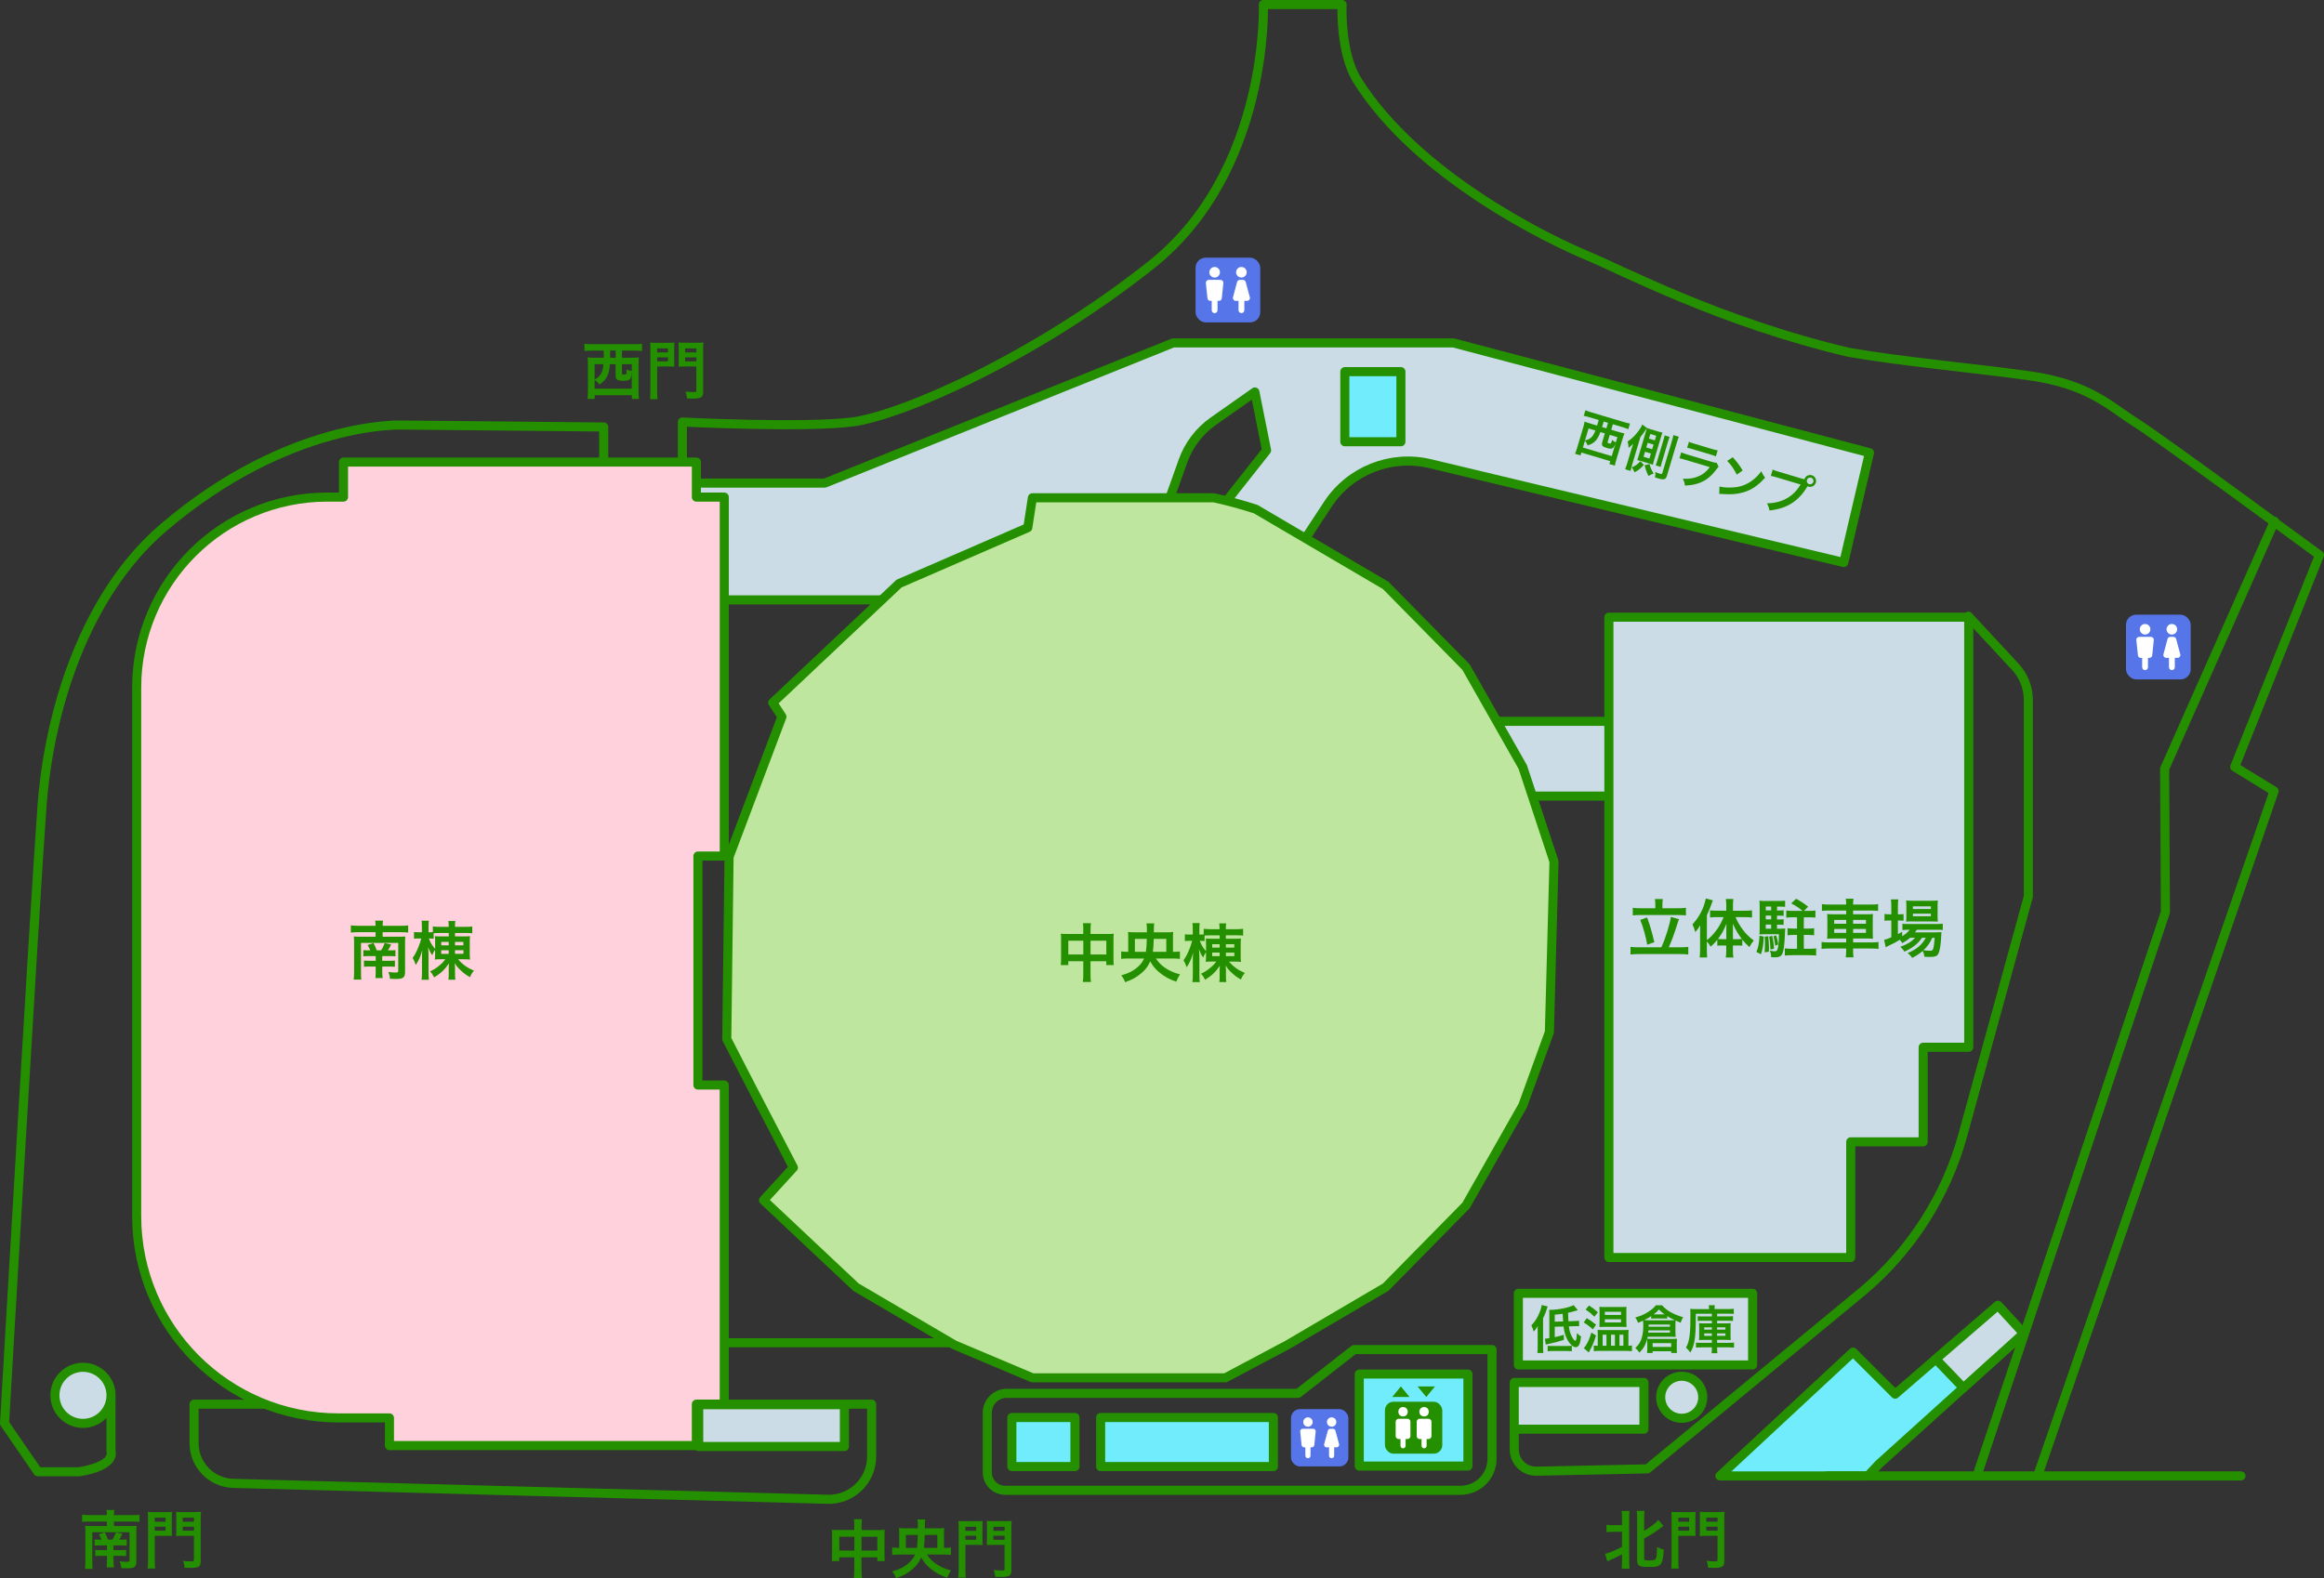 <?xml version="1.0" encoding="UTF-8"?>
<svg id="_テキスト" data-name="テキスト" xmlns="http://www.w3.org/2000/svg" viewBox="0 0 768 521.7">
  <rect x="0" y="0" width="768" height="521.7" fill="#333333" stroke="none"/>
  <defs>
    <style>
      .cls-1 {
        fill: #ffa8c9;
      }

      .cls-1, .cls-2, .cls-3, .cls-4, .cls-5, .cls-6 {
        stroke: #249000;
        stroke-linecap: round;
        stroke-linejoin: round;
        stroke-width: 3px;
      }

      .cls-2 {
        fill: none;
      }

      .cls-7 {
        fill: #fff;
      }

      .cls-3 {
        fill: #bfe69f;
      }

      .cls-4 {
        fill: #71ecfc;
      }

      .cls-8 {
        fill: #249000;
      }

      .cls-5 {
        fill: #cbdce6;
      }

      .cls-9 {
        fill: #5675e8;
      }

      .cls-6 {
        fill: #ffd1dc;
      }
    </style>
  </defs>
  <polygon class="cls-4" points="617.27 487.88 568.36 487.88 612.37 446.95 626.27 460.85 660.25 431.51 668.75 440.77 620.87 484.02 617.27 487.88"/>
  <polygon class="cls-5" points="648.83 458.76 668.75 440.77 660.25 431.51 639.71 449.25 648.83 458.76"/>
  <path class="cls-2" d="M199.5,166.5v-25.35l-66.67-.65s-37.21-1.58-78.77,33.86c-26.26,22.39-37.84,60.98-40.16,91.89-2.32,30.89-12.4,204.25-12.4,204.25l11,16h13.76c12.36-2.09,10.42-6.73,10.42-6.73v-17.5"/>
  <path class="cls-2" d="M673.5,487.5l78-226-13-8,28-70s-53-39-61-44-15.06-12.59-35.21-15.34c-20.15-2.74-41.7-4.63-59.46-7.72-42.47-10.04-74.33-26.94-86.33-31.94s-56-26-76-58c-5.71-9.13-5-25-5-25h-26s2,55-37,86-83,50-99,52-56,0-56,0v27"/>
  <circle class="cls-5" cx="27.42" cy="461.24" r="9.27"/>
  <path class="cls-2" d="M273.51,495.6l-196.43-5.26c-7.21-.19-12.95-6.09-12.95-13.31v-12.87h223.92v17.3c0,7.96-6.57,14.36-14.53,14.15Z"/>
  <path class="cls-2" d="M447.51,446.1l-18.53,14.48h-96.3c-3.54,0-6.41,2.87-6.41,6.41v19.73c0,3.26,2.65,5.91,5.91,5.91h150.48c5.75,0,10.4-4.66,10.4-10.4v-36.12h-45.56Z"/>
  <path class="cls-2" d="M650.47,203.7l15.53,16.74c2.76,2.97,4.29,6.88,4.29,10.93v64.99l-21.64,78.81c-5.52,20.09-16.99,38.05-32.9,51.5l-71.33,58.88-36.82.77c-3.97,0-7.19-3.22-7.19-7.19v-16.75"/>
  <polyline class="cls-2" points="653.82 486.34 715.59 301.52 715.33 254.15 751.63 172.3"/>
  <rect class="cls-5" x="500.4" y="456.99" width="42.86" height="15.44"/>
  <circle class="cls-5" cx="555.75" cy="461.88" r="6.95"/>
  <line class="cls-2" x1="740.56" y1="487.88" x2="603.88" y2="487.88"/>
  <line class="cls-1" x1="347.89" y1="443.86" x2="191.51" y2="443.86"/>
  <rect class="cls-5" x="474.92" y="238.45" width="95.76" height="24.71"/>
  <rect class="cls-4" x="334.38" y="468.57" width="20.85" height="16.22"/>
  <rect class="cls-4" x="363.72" y="468.57" width="57.09" height="16.22"/>
  <rect class="cls-4" x="449.18" y="454.21" width="35.92" height="30.42"/>
  <rect class="cls-5" x="501.77" y="427.52" width="77.41" height="23.68"/>
  <polygon class="cls-5" points="611.6 377.45 635.54 377.45 635.54 346.18 650.6 346.18 650.6 204.02 531.68 204.02 531.68 415.68 611.6 415.68 611.6 377.45"/>
  <path class="cls-5" d="M220.09,159.69h52.51l115.06-46.33h92.67l137.46,36.29-8.49,36.29-136.68-32.67c-12.97-3.1-26.5,2.27-33.82,13.42l-20.24,30.84-23.17-19.31,23.17-29.34-3.86-19.31-13.79,9.7c-4.59,3.23-8.07,7.81-9.96,13.1l-16.4,45.93h-155.22l.77-38.61Z"/>
  <path class="cls-6" d="M230.64,358.66v-75.68h8.71v-118.66h-9.22v-11.58h-116.61v11.58h-5.34c-34.8,0-63.01,28.21-63.01,63.01v174.68c0,36.84,29.86,66.7,66.7,66.7h16.83v9.14h101.42v-13.7h9.22v-105.48h-8.71Z"/>
  <path class="cls-3" d="M339.64,174.43l-42.52,18.47-41.76,39.38,3.04,4.63-17.47,46.33-.76,60.23,8.35,16.22,13.67,26.26-9.87,10.81,30.56,28.73,32.5,19.08,25.78,10.88h63.79l20.47-10.88,32.5-19.08,26.54-26.99,18.76-33.05,8.8-24.29,1.52-56.37-10.32-31.24-18.76-33.05-26.54-26.99-42.93-25.2c-4.52-1.47-9.13-2.73-13.83-3.76h-59.99l-1.52,9.88Z"/>
  <rect class="cls-4" x="444.42" y="122.85" width="18.53" height="23.17"/>
  <g>
    <rect class="cls-9" x="702.56" y="203.19" width="21.39" height="21.39" rx="3.36" ry="3.36"/>
    <g>
      <path class="cls-7" d="M710.82,210.52h-3.89c-.57,0-1.01.49-.95,1.05l.52,5.03c.05.49.46.87.95.87h.46v3.09c0,.53.43.96.96.96s.96-.43.96-.96v-3.09h.46c.49,0,.91-.37.95-.87l.52-5.03c.05-.56-.39-1.05-.95-1.05ZM708.88,209.76c.97,0,1.75-.78,1.75-1.75s-.78-1.75-1.75-1.75-1.75.78-1.75,1.75.78,1.75,1.75,1.75Z"/>
      <path class="cls-7" d="M720.5,216.27l-1.35-5.03c-.11-.43-.49-.73-.93-.73h-1c-.44,0-.82.3-.93.73l-1.35,5.03c-.15.6.31,1.19.93,1.19h.9v3.09c0,.53.43.96.96.96s.96-.43.96-.96v-3.09h.9c.62,0,1.08-.59.93-1.19ZM717.72,209.76c.97,0,1.75-.78,1.75-1.75s-.78-1.75-1.75-1.75-1.75.78-1.75,1.75.78,1.75,1.75,1.75Z"/>
    </g>
  </g>
  <g>
    <rect class="cls-9" x="395.08" y="85.18" width="21.39" height="21.39" rx="3.36" ry="3.36"/>
    <g>
      <path class="cls-7" d="M403.34,92.51h-3.89c-.57,0-1.01.49-.95,1.05l.52,5.03c.05.49.46.87.95.87h.46v3.09c0,.53.43.96.96.96s.96-.43.96-.96v-3.09h.46c.49,0,.91-.37.95-.87l.52-5.03c.05-.56-.39-1.05-.95-1.05ZM401.4,91.75c.97,0,1.75-.78,1.75-1.75s-.78-1.75-1.75-1.75-1.75.78-1.75,1.75.78,1.75,1.75,1.75Z"/>
      <path class="cls-7" d="M413.02,98.26l-1.35-5.03c-.11-.43-.49-.73-.93-.73h-1c-.44,0-.82.3-.93.73l-1.35,5.03c-.15.6.31,1.19.93,1.19h.9v3.09c0,.53.43.96.96.96s.96-.43.96-.96v-3.09h.9c.62,0,1.08-.59.93-1.19ZM410.24,91.75c.97,0,1.75-.78,1.75-1.75s-.78-1.75-1.75-1.75-1.75.78-1.75,1.75.78,1.75,1.75,1.75Z"/>
    </g>
  </g>
  <g>
    <rect class="cls-9" x="426.63" y="465.8" width="18.95" height="18.95" rx="2.97" ry="2.97"/>
    <g>
      <path class="cls-7" d="M433.95,472.29h-3.44c-.5,0-.89.43-.84.93l.46,4.45c.04.43.41.77.84.77h.41v2.74c0,.47.38.85.85.85s.85-.38.85-.85v-2.74h.41c.44,0,.8-.33.84-.77l.46-4.45c.05-.5-.34-.93-.84-.93ZM432.23,471.62c.86,0,1.55-.69,1.55-1.55s-.69-1.55-1.55-1.55-1.55.69-1.55,1.55.69,1.55,1.55,1.55Z"/>
      <path class="cls-7" d="M442.52,477.39l-1.2-4.45c-.09-.38-.43-.64-.82-.64h-.89c-.39,0-.73.26-.82.64l-1.2,4.45c-.13.54.27,1.05.82,1.05h.79v2.74c0,.47.38.85.85.85s.85-.38.85-.85v-2.74h.79c.55,0,.96-.52.82-1.05ZM440.06,471.62c.86,0,1.55-.69,1.55-1.55s-.69-1.55-1.55-1.55-1.55.69-1.55,1.55.69,1.55,1.55,1.55Z"/>
    </g>
  </g>
  <g>
    <rect class="cls-8" x="457.67" y="463.36" width="18.95" height="17.17" rx="2.83" ry="2.83"/>
    <g>
      <polygon class="cls-8" points="462.94 458.3 460.07 461.79 465.81 461.79 462.94 458.3"/>
      <polygon class="cls-8" points="471.34 461.79 474.21 458.3 468.47 458.3 471.34 461.79"/>
    </g>
    <g>
      <g>
        <circle class="cls-7" cx="463.66" cy="466.67" r="1.55"/>
        <path class="cls-7" d="M465.12,468.99h-2.91c-.55,0-.99.44-.99.99v4.72c0,.55.44.99.99.99h.61v2.23c0,.47.38.84.84.84s.84-.38.84-.84v-2.23h.61c.55,0,.99-.44.99-.99v-4.72c0-.55-.44-.99-.99-.99Z"/>
      </g>
      <g>
        <circle class="cls-7" cx="470.61" cy="466.67" r="1.55"/>
        <path class="cls-7" d="M472.07,468.99h-2.91c-.55,0-.99.44-.99.99v4.72c0,.55.44.99.99.99h.61v2.23c0,.47.38.84.84.84s.84-.38.84-.84v-2.23h.61c.55,0,.99-.44.99-.99v-4.72c0-.55-.44-.99-.99-.99Z"/>
      </g>
    </g>
  </g>
  <rect class="cls-5" x="230.9" y="464.33" width="48.14" height="13.83"/>
  <g>
    <path class="cls-8" d="M358,307.46c0-1.09-.02-1.6-.13-2.29h2.65c-.08.65-.13,1.2-.13,2.2v1.37h5.75c.92,0,1.36-.02,1.91-.08-.06.59-.08,1.03-.08,1.85v6.4c0,.94.02,1.49.1,2.1h-2.48v-1.26h-5.21v4.26c0,1.26.04,1.87.15,2.6h-2.69c.1-.78.15-1.43.15-2.6v-4.26h-4.96v1.26h-2.48c.08-.69.1-1.22.1-2.1v-6.43c0-.78-.02-1.15-.08-1.83.61.06,1.05.08,1.89.08h5.52v-1.28ZM353.04,310.96v4.56h4.96v-4.56h-4.96ZM365.6,315.52v-4.56h-5.21v4.56h5.21Z"/>
    <path class="cls-8" d="M381.98,316.84c.88,1.3,1.81,2.25,3.04,3.09,1.47,1.01,3.21,1.76,4.93,2.14-.5.8-.69,1.18-1.24,2.44-2.1-.67-4.12-1.8-5.73-3.19-1.28-1.09-2.02-2.02-2.88-3.53-.71,1.66-1.53,2.73-2.94,3.93-1.58,1.34-2.92,2.08-5.35,2.96-.4-1.03-.63-1.43-1.28-2.27,2.16-.59,3.53-1.24,4.89-2.29,1.28-.99,2.1-2.02,2.67-3.28h-5.19c-.99,0-1.74.04-2.39.13v-2.46c.69.08,1.26.13,2.33.13v-4.87c0-.76-.02-1.2-.08-1.7.67.08,1.3.11,2.23.11h4.01v-1.16c0-.67-.04-1.18-.13-1.78h2.56q-.13.69-.13,2.94h4.18c1.07,0,1.66-.02,2.23-.11-.06.53-.08.9-.08,1.66v4.91c1.07,0,1.62-.04,2.29-.13v2.46c-.65-.08-1.41-.13-2.39-.13h-5.54ZM378.68,314.64c.17-1.2.25-2.35.29-4.28h-3.93v4.28h3.63ZM385.42,314.64v-4.28h-4.14c-.06,2.06-.15,3.09-.29,4.28h4.43Z"/>
    <path class="cls-8" d="M405.12,310.31h3.11c.86,0,1.36-.02,1.87-.08-.08.53-.1.99-.1,1.95v3.78c0,.95.02,1.47.1,2.02-.52-.08-1.11-.11-1.99-.11h-1.97c1.43,1.68,3.04,2.83,5.25,3.76-.63.71-.97,1.28-1.3,2.16-1.24-.69-2-1.24-3-2.18-.99-.9-1.55-1.6-2.04-2.48.04.4.08,1.09.08,1.53v2.06c0,.9.02,1.3.13,1.91h-2.33c.1-.59.12-1.01.12-1.91v-2.04c0-.5.02-.97.06-1.45-1.3,1.97-2.69,3.3-4.87,4.64-.5-.99-.74-1.34-1.36-2,1.18-.52,2.2-1.18,3.36-2.18.69-.59.96-.86,1.72-1.83h-1.64c-.82,0-1.37.02-1.85.11.06-.57.08-1.09.08-1.99v-1.22c-.38.5-.61.9-.95,1.76-.5-.67-.84-1.32-1.37-2.69.08.88.13,1.89.13,2.86v5.38c0,1.11.04,1.93.12,2.58h-2.44c.11-.67.15-1.51.15-2.58v-5c.02-.23.02-.42.02-.61.02-.73.02-.9.11-1.62-.65,2.23-1.2,3.46-2.18,4.91-.4-1.18-.61-1.62-1.03-2.33.74-.99,1.2-1.87,1.93-3.63.38-.92.63-1.66.92-2.79h-.99c-.63,0-1.05.02-1.41.08v-2.25c.38.08.73.1,1.41.1h1.2v-1.6c0-1.07-.02-1.66-.11-2.2h2.39c-.06.57-.1,1.2-.1,2.18v1.62h.57c.36,0,.59-.02.86-.04v-1.87c.63.08,1.22.13,2.2.13h3.04v-.32c0-.69-.04-1.13-.12-1.6h2.33c-.11.42-.13.8-.13,1.6v.32h3.55c.95,0,1.53-.04,2.16-.13v2.25c-.42-.06-1.16-.1-2.14-.1h-3.57v1.13ZM399.98,309.18c-.84,0-1.34.02-1.91.06v1.83c-.34-.04-.67-.06-1.09-.06h-.48c.48,1.34,1.07,2.31,2.06,3.44v-2.31c0-.88-.02-1.34-.08-1.91.5.06,1.09.08,1.93.08h2.64v-1.13h-3.06ZM400.59,312.12v1.13h2.46v-1.13h-2.46ZM400.59,314.89v1.18h2.46v-1.18h-2.46ZM405.12,313.25h2.77v-1.13h-2.77v1.13ZM405.12,316.07h2.79v-1.18h-2.79v1.18Z"/>
  </g>
  <g>
    <path class="cls-8" d="M124.11,306.03c0-.73-.04-1.18-.13-1.7h2.6c-.08.55-.13.99-.13,1.7h5.98c1.13,0,1.89-.04,2.46-.13v2.37c-.76-.08-1.49-.12-2.46-.12h-5.98v1.49h5.58c.9,0,1.39-.02,1.91-.08-.06.57-.08,1.07-.08,1.87v9.76c0,1.95-.57,2.42-3,2.42-.57,0-1.22-.02-1.99-.06-.06-.84-.19-1.39-.55-2.25.84.11,1.66.17,2.31.17.8,0,.97-.08.97-.52v-9.26h-12.3v9.76c0,1.28.02,1.74.1,2.35h-2.52c.08-.65.13-1.32.13-2.48v-9.89c0-.78-.02-1.32-.08-1.87.63.06,1.13.08,2.06.08h5.12v-1.49h-5.73c-.97,0-1.74.04-2.44.12v-2.37c.67.08,1.39.13,2.44.13h5.73ZM122.35,314.14c-.21-.55-.52-1.18-.88-1.74l1.93-.67c.46.78.71,1.3,1.11,2.42h1.43c.52-.82.8-1.41,1.18-2.39l2.14.44c-.4.88-.61,1.28-1.09,1.95h.73c.9,0,1.24-.02,1.78-.08v2.06c-.61-.06-.99-.08-1.83-.08h-2.54v1.55h2.44c.92,0,1.28-.02,1.76-.08v2.04c-.52-.04-.92-.06-1.78-.06h-2.41v1.32c0,1.11.02,1.79.13,2.5h-2.39c.08-.74.1-1.39.1-2.5v-1.32h-1.97c-.88,0-1.26.02-1.91.08v-2.06c.55.06.97.08,1.95.08h1.93v-1.55h-2.44c-.82,0-1.11.02-1.64.08v-2.06c.57.06.92.08,1.85.08h.42Z"/>
    <path class="cls-8" d="M150.36,309.54h3.11c.86,0,1.36-.02,1.87-.08-.08.53-.1.99-.1,1.95v3.78c0,.95.02,1.47.1,2.02-.52-.08-1.11-.11-1.99-.11h-1.97c1.43,1.68,3.04,2.83,5.25,3.76-.63.71-.97,1.28-1.3,2.16-1.24-.69-2-1.24-3-2.18-.99-.9-1.55-1.6-2.04-2.48.04.4.08,1.09.08,1.53v2.06c0,.9.02,1.3.13,1.91h-2.33c.1-.59.12-1.01.12-1.91v-2.04c0-.5.02-.97.06-1.45-1.3,1.97-2.69,3.3-4.87,4.64-.5-.99-.74-1.34-1.36-2,1.18-.52,2.2-1.18,3.36-2.18.69-.59.96-.86,1.72-1.83h-1.64c-.82,0-1.37.02-1.85.11.06-.57.08-1.09.08-1.99v-1.22c-.38.5-.61.9-.95,1.76-.5-.67-.84-1.32-1.36-2.69.08.88.13,1.89.13,2.86v5.38c0,1.11.04,1.93.13,2.58h-2.44c.1-.67.15-1.51.15-2.58v-5c.02-.23.02-.42.02-.61.02-.73.02-.9.1-1.62-.65,2.23-1.2,3.46-2.18,4.91-.4-1.18-.61-1.62-1.03-2.33.73-.99,1.2-1.87,1.93-3.63.38-.92.63-1.66.92-2.79h-.99c-.63,0-1.05.02-1.41.08v-2.25c.38.08.73.1,1.41.1h1.2v-1.6c0-1.07-.02-1.66-.1-2.2h2.39c-.06.57-.1,1.2-.1,2.18v1.62h.57c.36,0,.59-.02.86-.04v-1.87c.63.08,1.22.13,2.2.13h3.04v-.32c0-.69-.04-1.13-.12-1.6h2.33c-.11.42-.13.8-.13,1.6v.32h3.55c.95,0,1.53-.04,2.16-.13v2.25c-.42-.06-1.16-.1-2.14-.1h-3.57v1.13ZM145.22,308.41c-.84,0-1.34.02-1.91.06v1.83c-.34-.04-.67-.06-1.09-.06h-.48c.48,1.34,1.07,2.31,2.06,3.44v-2.31c0-.88-.02-1.34-.08-1.91.5.06,1.09.08,1.93.08h2.64v-1.13h-3.06ZM145.82,311.35v1.13h2.46v-1.13h-2.46ZM145.82,314.12v1.18h2.46v-1.18h-2.46ZM150.36,312.48h2.77v-1.13h-2.77v1.13ZM150.36,315.29h2.79v-1.18h-2.79v1.18Z"/>
  </g>
  <g>
    <path class="cls-8" d="M549.01,313.14c1.28-2.67,2.9-7.87,3.15-10.06l2.71.78c-.23.44-.25.57-.71,2.02-.76,2.52-1.87,5.48-2.69,7.26h3.78c1.07,0,1.95-.04,2.67-.13v2.52c-.73-.1-1.55-.15-2.67-.15h-13.69c-1.11,0-2.04.04-2.73.15v-2.52c.73.08,1.6.13,2.73.13h7.45ZM547.02,298.82c0-.61-.04-1.05-.15-1.64h2.65c-.1.5-.15,1.03-.15,1.62v1.43h5.06c1.13,0,2.06-.04,2.71-.15v2.52c-.69-.08-1.62-.13-2.71-.13h-12.2c-1.05,0-1.97.04-2.65.13v-2.52c.63.1,1.51.15,2.65.15h4.79v-1.41ZM544.31,303.28c.92,2.52,1.43,4.2,2.39,8.17l-2.35.84c-.55-2.98-1.3-5.71-2.31-8.21l2.27-.8Z"/>
    <path class="cls-8" d="M564.07,314.05c0,1.09.02,1.79.1,2.44h-2.48c.08-.8.13-1.38.13-2.46v-5.79c0-1.11,0-1.45.04-2.37-.57.96-.97,1.51-1.64,2.25-.27-1.03-.52-1.74-.92-2.54,2.31-2.52,3.78-5.4,4.41-8.59l2.33.63c-.76,2.16-1.26,3.4-1.97,4.91v8.23c2.29-1.74,4.35-4.56,5.52-7.6h-2.25c-.71,0-1.53.04-2.23.13v-2.35c.65.06,1.47.1,2.29.1h3.07v-1.91c0-.69-.04-1.34-.15-1.97h2.5c-.08.65-.13,1.26-.13,2v1.89h3.88c.92,0,1.74-.04,2.41-.12v2.37c-.71-.08-1.55-.13-2.35-.13h-3.09c.69,1.62,1.26,2.6,2.46,4.22.86,1.2,2,2.31,3.57,3.51-.57.65-.9,1.15-1.45,2.16-1.11-1.03-1.62-1.53-2.35-2.44v2c-.44-.06-.88-.08-1.53-.08h-1.57v1.68c0,.82.04,1.53.15,2.29h-2.5c.1-.78.15-1.51.15-2.29v-1.68h-1.47c-.59,0-1.05.02-1.49.08v-1.97c-.82,1.01-1.16,1.37-2.21,2.29-.46-.8-.71-1.16-1.24-1.72v2.86ZM570.48,307.89c0-1.09,0-1.53.04-2.52-.94,2.29-1.57,3.42-2.81,5.02.42.04.78.06,1.39.06h1.39v-2.56ZM574.21,310.46c.61,0,.92-.02,1.41-.06-1.2-1.55-2.08-3.02-2.98-5.08.04,1.18.04,1.68.04,2.52v2.62h1.53Z"/>
    <path class="cls-8" d="M582.89,309.62c-.15,2.6-.42,4.37-.95,5.82l-1.51-.76c.63-1.49.9-2.92,1.03-5.38l1.43.31ZM587.24,306.99h1.05c.86,0,1.24-.02,1.66-.08-.04.32-.04.53-.08,1.43-.11,2.88-.29,4.93-.59,6.09-.4,1.57-1.01,2.02-2.77,2.02-.34,0-.63-.02-1.22-.04,0-.86-.06-1.28-.4-2.16.67.13,1.22.21,1.58.21.69,0,.92-.27,1.11-1.34.21-1.07.29-2.37.29-4.3h-4.91c-.57,0-.97.02-1.53.06.06-.65.08-1.37.08-2.12v-6.95c0-.88-.02-1.37-.08-2.08.76.08,1.26.1,2.12.1h4.2c.99,0,1.58-.04,2.16-.1v2.04c-.48-.06-.97-.08-1.58-.08h-1.09v1.28h.78c.61,0,.97-.02,1.41-.08v1.87c-.46-.06-.84-.08-1.41-.08h-.78v1.26h.78c.69,0,.99-.02,1.41-.08v1.89c-.46-.06-.84-.08-1.41-.08h-.78v1.36ZM584.34,309.47c.15,1.32.23,2.67.23,3.88,0,.27,0,.69-.02,1.24l-1.41.21c.1-1.2.13-1.74.13-2.86,0-.92-.02-1.32-.08-2.31l1.15-.17ZM585.3,299.66h-1.78v1.28h1.78v-1.28ZM585.3,302.65h-1.78v1.26h1.78v-1.26ZM583.52,305.63v1.36h1.78v-1.36h-1.78ZM585.66,309.34c.31,1.37.5,2.58.61,4.22l-1.18.34c-.08-1.97-.19-2.96-.46-4.3l1.03-.25ZM586.96,309.2c.36,1.07.52,1.81.67,3.02l-.99.4c-.13-1.18-.27-2.06-.57-3.11l.88-.31ZM595.68,301.11c-.99-.88-2.12-1.64-3.74-2.48l1.6-1.53c1.47.78,2.73,1.6,3.99,2.62l-1.39,1.38h1.68c.9,0,1.49-.04,2.12-.12v2.35c-.65-.06-1.28-.11-2.1-.11h-1.74v3.74h1.32c.84,0,1.47-.04,2.08-.13v2.35c-.63-.08-1.3-.13-2.08-.13h-1.32v4.58h1.72c.82,0,1.68-.04,2.35-.13v2.37c-.69-.08-1.47-.12-2.35-.12h-5.65c-.92,0-1.68.04-2.35.12v-2.37c.65.08,1.53.13,2.35.13h1.68v-4.58h-1.05c-.78,0-1.47.04-2.08.13v-2.35c.59.08,1.24.13,2.06.13h1.07v-3.74h-1.43c-.86,0-1.49.04-2.12.13v-2.37c.71.08,1.37.12,2.12.12h3.25Z"/>
    <path class="cls-8" d="M610.1,298.89c0-.69-.04-1.18-.15-1.81h2.58c-.1.63-.15,1.11-.15,1.81v.12h5.82c1.18,0,1.85-.04,2.44-.15v2.25c-.69-.08-1.43-.12-2.37-.12h-5.88v1.24h4.24c1.26,0,1.74-.02,2.33-.11-.06.69-.08,1.03-.08,2.14v3.93c0,1.11.02,1.45.08,2.14-.63-.08-1.11-.1-2.35-.1h-4.22v1.3h5.98c1.18,0,1.83-.04,2.41-.15v2.29c-.67-.08-1.34-.13-2.46-.13h-5.94v.55c0,1.07.04,1.68.15,2.37h-2.58c.11-.76.15-1.3.15-2.37v-.55h-5.67c-1.09,0-1.83.04-2.46.13v-2.29c.61.11,1.28.15,2.42.15h5.71v-1.3h-3.93c-1.22,0-1.76.02-2.37.1.06-.69.08-1.11.08-2.14v-3.91c0-1.03-.02-1.47-.08-2.16.59.08,1.07.11,2.31.11h3.99v-1.24h-5.65c-.92,0-1.68.04-2.37.12v-2.25c.63.11,1.39.15,2.44.15h5.58v-.12ZM606.14,304.09v1.26h3.97v-1.26h-3.97ZM606.14,307.08v1.28h3.97v-1.28h-3.97ZM616.63,305.35v-1.26h-4.24v1.26h4.24ZM616.63,308.36v-1.28h-4.24v1.28h4.24Z"/>
    <path class="cls-8" d="M631.21,309.99c-.88.78-1.34,1.09-2.58,1.78-.25-.46-.36-.61-.8-1.11-1.2.74-2.23,1.28-4.18,2.2-.02.02-.12.08-.27.17-.04.02-.13.04-.21.11l-.53-2.46c.57-.12,1.32-.4,2.37-.84v-5.56h-.61c-.61,0-1.09.02-1.64.1v-2.25c.48.08.96.11,1.66.11h.59v-2.6c0-1.07-.04-1.7-.13-2.33h2.44c-.1.67-.13,1.24-.13,2.35v2.58h.38c.69,0,1.11-.02,1.49-.08v2.2c-.5-.06-.9-.08-1.47-.08h-.4v4.51c.57-.29.73-.4,1.41-.78v1.45c1.16-.69,1.89-1.32,2.5-2.12h-.46c-.88,0-1.45.04-1.95.11v-2.1c.48.08,1.03.1,1.97.1h9.17c1.01,0,1.66-.04,2.18-.13v2.1c-.59-.06-1.26-.08-2.16-.08h-6.42c-.19.34-.29.48-.57.86h6.68c1.03,0,1.43-.02,2.04-.06-.04.34-.06.61-.08,1.24-.11,2.64-.42,4.77-.86,5.71-.42.96-1.09,1.24-2.94,1.24-.57,0-.95-.02-1.76-.06-.08-.78-.25-1.32-.57-1.93-1.13.99-2.02,1.57-3.46,2.31-.46-.69-.8-1.05-1.51-1.6,1.85-.8,2.73-1.32,3.82-2.27.86-.73,1.53-1.6,2.18-2.79h-1.26c-1.28,1.95-3.09,3.38-5.82,4.6-.36-.65-.67-1.01-1.34-1.6,2.39-.88,3.78-1.74,4.87-3h-1.64ZM631.84,304.58c-.82,0-1.51.02-1.93.08.06-.59.08-1.2.08-2.04v-3.06c0-.9-.02-1.26-.08-1.91.65.08,1.13.1,2.12.1h6.11c1.05,0,1.64-.02,2.25-.1-.06.59-.08,1.01-.08,2.08v2.9c0,.92.02,1.53.08,2.02-.44-.04-1.07-.06-1.91-.06h-6.63ZM632.15,300.48h5.94v-.88h-5.94v.88ZM632.15,302.88h5.94v-.86h-5.94v.86ZM638.56,309.99c-.82,1.78-1.64,2.92-2.94,4.12.86.13,1.55.17,2.16.17.78,0,1.01-.21,1.2-1.11.15-.74.25-1.66.36-3.17h-.78Z"/>
  </g>
  <g>
    <path class="cls-8" d="M532.87,506.36c-.9,0-1.43.02-1.97.13v-2.46c.52.11.97.13,1.97.13h3.15v-2.31c0-1.11-.04-1.7-.13-2.39h2.62c-.1.67-.13,1.26-.13,2.39v14.17c0,1.24.02,1.85.13,2.52h-2.62c.08-.71.13-1.34.13-2.54v-2.23c-1.26.71-2.42,1.26-3.91,1.93-.36.15-.71.31-.92.42l-.78-2.5c.65-.13,1.05-.25,1.79-.55,1.68-.67,2.41-1.01,3.82-1.74v-4.98h-3.15ZM543.33,515.2c0,.53.27.63,1.7.63s1.93-.13,2.18-.61c.23-.44.38-1.95.38-3.86.8.42,1.49.71,2.23.92-.13,2.83-.5,4.37-1.22,5-.34.29-.88.5-1.53.61-.46.06-1.05.08-2.14.08-1.87,0-2.5-.06-3.04-.34-.63-.29-.88-.84-.88-1.83v-13.94c0-1.18-.04-1.76-.13-2.42h2.58c-.11.71-.13,1.3-.13,2.42v4.16c1.93-1.09,3.93-2.62,4.7-3.59l1.66,1.97c-.21.15-.34.25-.67.52-.61.48-2.37,1.7-3.34,2.31q-.86.52-2.35,1.34v6.61Z"/>
    <path class="cls-8" d="M554.63,515.91c0,1.26.04,2,.13,2.58h-2.48c.08-.67.13-1.41.13-2.6v-13.75c0-1.11-.02-1.7-.08-2.37.61.06,1.09.08,2.14.08h3.72c1.09,0,1.58-.02,2.14-.08-.04.59-.06,1.13-.06,1.95v4.12c0,.99.02,1.41.06,1.87-.5-.02-1.2-.04-1.93-.04h-3.76v8.25ZM554.63,503.02h3.57v-1.34h-3.57v1.34ZM554.63,505.98h3.57v-1.32h-3.57v1.32ZM569.83,515.89c0,2.02-.57,2.39-3.59,2.39-.38,0-.86-.02-1.72-.04-.13-1.01-.27-1.6-.57-2.29,1.05.13,1.89.19,2.83.19.65,0,.8-.08.8-.53v-7.94h-3.95c-.76,0-1.49.02-1.93.06.04-.48.06-1.01.06-1.91v-4.12c0-.71-.02-1.3-.06-1.95.61.06,1.05.08,2.14.08h3.9c1.07,0,1.55-.02,2.18-.08-.08.73-.1,1.3-.1,2.35v13.77ZM563.87,503.02h3.72v-1.34h-3.72v1.34ZM563.87,505.98h3.72v-1.32h-3.72v1.32Z"/>
  </g>
  <g>
    <path class="cls-8" d="M282.32,504.49c0-1.09-.02-1.6-.13-2.29h2.65c-.08.65-.13,1.2-.13,2.2v1.37h5.75c.92,0,1.36-.02,1.91-.08-.06.59-.08,1.03-.08,1.85v6.4c0,.94.02,1.49.1,2.1h-2.48v-1.26h-5.21v4.26c0,1.26.04,1.87.15,2.6h-2.69c.1-.78.15-1.43.15-2.6v-4.26h-4.96v1.26h-2.48c.08-.69.1-1.22.1-2.1v-6.43c0-.78-.02-1.15-.08-1.83.61.06,1.05.08,1.89.08h5.52v-1.28ZM277.37,507.99v4.56h4.96v-4.56h-4.96ZM289.92,512.55v-4.56h-5.21v4.56h5.21Z"/>
    <path class="cls-8" d="M306.3,513.87c.88,1.3,1.81,2.25,3.04,3.09,1.47,1.01,3.21,1.76,4.93,2.14-.5.8-.69,1.18-1.24,2.44-2.1-.67-4.12-1.8-5.73-3.19-1.28-1.09-2.02-2.02-2.88-3.53-.71,1.66-1.53,2.73-2.94,3.93-1.57,1.34-2.92,2.08-5.35,2.96-.4-1.03-.63-1.43-1.28-2.27,2.16-.59,3.53-1.24,4.89-2.29,1.28-.99,2.1-2.02,2.67-3.28h-5.19c-.99,0-1.74.04-2.39.13v-2.46c.69.08,1.26.13,2.33.13v-4.87c0-.76-.02-1.2-.08-1.7.67.08,1.3.11,2.23.11h4.01v-1.16c0-.67-.04-1.18-.13-1.78h2.56q-.13.69-.13,2.94h4.18c1.07,0,1.66-.02,2.23-.11-.06.53-.08.9-.08,1.66v4.91c1.07,0,1.62-.04,2.29-.13v2.46c-.65-.08-1.41-.13-2.39-.13h-5.54ZM303.01,511.67c.17-1.2.25-2.35.29-4.28h-3.93v4.28h3.63ZM309.75,511.67v-4.28h-4.14c-.06,2.06-.15,3.09-.29,4.28h4.43Z"/>
    <path class="cls-8" d="M319.03,518.91c0,1.26.04,2,.13,2.58h-2.48c.08-.67.13-1.41.13-2.6v-13.75c0-1.11-.02-1.7-.08-2.37.61.06,1.09.08,2.14.08h3.72c1.09,0,1.58-.02,2.14-.08-.04.59-.06,1.13-.06,1.95v4.12c0,.99.02,1.41.06,1.87-.5-.02-1.2-.04-1.93-.04h-3.76v8.25ZM319.03,506.02h3.57v-1.34h-3.57v1.34ZM319.03,508.98h3.57v-1.32h-3.57v1.32ZM334.23,518.89c0,2.02-.57,2.39-3.59,2.39-.38,0-.86-.02-1.72-.04-.13-1.01-.27-1.6-.57-2.29,1.05.13,1.89.19,2.83.19.65,0,.8-.08.8-.53v-7.94h-3.95c-.76,0-1.49.02-1.93.06.04-.48.06-1.01.06-1.91v-4.12c0-.71-.02-1.3-.06-1.95.61.06,1.05.08,2.14.08h3.9c1.07,0,1.55-.02,2.18-.08-.08.73-.1,1.3-.1,2.35v13.77ZM328.27,506.02h3.72v-1.34h-3.72v1.34ZM328.27,508.98h3.72v-1.32h-3.72v1.32Z"/>
  </g>
  <g>
    <path class="cls-8" d="M35.31,500.84c0-.73-.04-1.18-.13-1.7h2.6c-.08.55-.13.99-.13,1.7h5.98c1.13,0,1.89-.04,2.46-.13v2.37c-.76-.08-1.49-.12-2.46-.12h-5.98v1.49h5.58c.9,0,1.39-.02,1.91-.08-.06.57-.08,1.07-.08,1.87v9.76c0,1.95-.57,2.42-3,2.42-.57,0-1.22-.02-1.99-.06-.06-.84-.19-1.39-.55-2.25.84.11,1.66.17,2.31.17.8,0,.97-.08.97-.52v-9.26h-12.3v9.76c0,1.28.02,1.74.1,2.35h-2.52c.08-.65.13-1.32.13-2.48v-9.89c0-.78-.02-1.32-.08-1.87.63.06,1.13.08,2.06.08h5.12v-1.49h-5.73c-.97,0-1.74.04-2.44.12v-2.37c.67.08,1.39.13,2.44.13h5.73ZM33.54,508.94c-.21-.55-.52-1.18-.88-1.74l1.93-.67c.46.78.71,1.3,1.11,2.42h1.43c.52-.82.8-1.41,1.18-2.39l2.14.44c-.4.88-.61,1.28-1.09,1.95h.73c.9,0,1.24-.02,1.78-.08v2.06c-.61-.06-.99-.08-1.83-.08h-2.54v1.55h2.44c.92,0,1.28-.02,1.76-.08v2.04c-.52-.04-.92-.06-1.78-.06h-2.41v1.32c0,1.11.02,1.79.13,2.5h-2.39c.08-.74.1-1.39.1-2.5v-1.32h-1.97c-.88,0-1.26.02-1.91.08v-2.06c.55.06.97.08,1.95.08h1.93v-1.55h-2.44c-.82,0-1.11.02-1.64.08v-2.06c.57.06.92.08,1.85.08h.42Z"/>
    <path class="cls-8" d="M51.14,515.91c0,1.26.04,2,.13,2.58h-2.48c.08-.67.13-1.41.13-2.6v-13.75c0-1.11-.02-1.7-.08-2.37.61.06,1.09.08,2.14.08h3.72c1.09,0,1.58-.02,2.14-.08-.04.59-.06,1.13-.06,1.95v4.12c0,.99.02,1.41.06,1.87-.5-.02-1.2-.04-1.93-.04h-3.76v8.25ZM51.14,503.02h3.57v-1.34h-3.57v1.34ZM51.14,505.98h3.57v-1.32h-3.57v1.32ZM66.34,515.89c0,2.02-.57,2.39-3.59,2.39-.38,0-.86-.02-1.72-.04-.13-1.01-.27-1.6-.57-2.29,1.05.13,1.89.19,2.83.19.65,0,.8-.08.8-.53v-7.94h-3.95c-.76,0-1.49.02-1.93.06.04-.48.06-1.01.06-1.91v-4.12c0-.71-.02-1.3-.06-1.95.61.06,1.05.08,2.14.08h3.9c1.07,0,1.55-.02,2.18-.08-.08.73-.1,1.3-.1,2.35v13.77ZM60.38,503.02h3.72v-1.34h-3.72v1.34ZM60.38,505.98h3.72v-1.32h-3.72v1.32Z"/>
  </g>
  <g>
    <path class="cls-8" d="M195.58,115.9c-.84,0-1.72.04-2.44.13v-2.39c.65.08,1.49.13,2.48.13h14.07c.99,0,1.81-.04,2.46-.13v2.39c-.76-.08-1.57-.13-2.44-.13h-4.18v2.35h3.13c1.05,0,1.74-.02,2.46-.11-.08.84-.1,1.49-.1,2.54v8.5c0,1.18.04,2.1.13,2.69h-2.35v-1.22h-12.28v1.22h-2.35c.08-.82.13-1.45.13-2.71v-8.48c0-.9-.04-1.68-.13-2.54.65.08,1.41.11,2.46.11h2.88v-2.35h-3.91ZM201.54,120.39c-.13,1.97-.38,3-.92,4.07-.55,1.05-1.13,1.68-2.52,2.65-.5-.65-.94-1.09-1.6-1.53v2.92h12.28v-5.56s-.02.02-.04.36c-.06.82-.13,1.24-.27,1.57-.31.74-.97,1.01-2.48,1.01-2.04,0-2.54-.36-2.54-1.83v-3.65h-1.91ZM196.5,120.39v5.06c.88-.46,1.47-.96,1.93-1.62.59-.82.84-1.76.97-3.44h-2.9ZM201.63,117.05v1.2h1.83v-2.35h-1.83v1.15ZM205.53,123.37c0,.4.08.44.71.44.8,0,.82-.06.82-1.7.61.31,1.03.44,1.72.53v-2.25h-3.25v2.98Z"/>
    <path class="cls-8" d="M217.17,129.38c0,1.26.04,2,.13,2.58h-2.48c.08-.67.13-1.41.13-2.6v-13.75c0-1.11-.02-1.7-.08-2.37.61.06,1.09.08,2.14.08h3.72c1.09,0,1.58-.02,2.14-.08-.04.59-.06,1.13-.06,1.95v4.12c0,.99.02,1.41.06,1.87-.5-.02-1.2-.04-1.93-.04h-3.76v8.25ZM217.17,116.49h3.57v-1.34h-3.57v1.34ZM217.17,119.45h3.57v-1.32h-3.57v1.32ZM232.37,129.36c0,2.02-.57,2.39-3.59,2.39-.38,0-.86-.02-1.72-.04-.13-1.01-.27-1.6-.57-2.29,1.05.13,1.89.19,2.83.19.65,0,.8-.08.8-.53v-7.94h-3.95c-.76,0-1.49.02-1.93.06.04-.48.06-1.01.06-1.91v-4.12c0-.71-.02-1.3-.06-1.95.61.06,1.05.08,2.14.08h3.9c1.07,0,1.55-.02,2.18-.08-.08.73-.1,1.3-.1,2.35v13.77ZM226.41,116.49h3.72v-1.34h-3.72v1.34ZM226.41,119.45h3.72v-1.32h-3.72v1.32Z"/>
  </g>
  <g>
    <path class="cls-8" d="M525.29,137.94c-.65-.2-1.34-.37-1.92-.47l.55-1.86c.49.21,1.13.44,1.89.67l10.91,3.26c.77.23,1.41.39,1.93.47l-.55,1.86c-.57-.24-1.19-.46-1.86-.66l-3.24-.97-.54,1.82,2.43.72c.81.24,1.36.39,1.93.49-.26.63-.43,1.13-.67,1.95l-1.97,6.6c-.27.91-.45,1.64-.52,2.11l-1.82-.54.28-.95-9.53-2.85-.28.95-1.82-.54c.25-.62.43-1.09.73-2.07l1.96-6.58c.21-.7.36-1.31.49-2,.49.22,1.07.41,1.88.65l2.23.67c.14-.46.2-.67.31-1.03l.24-.8-3.03-.9ZM528.88,142.81c-.55,1.5-.99,2.24-1.66,2.95-.67.69-1.27,1.04-2.57,1.47-.24-.62-.48-1.07-.88-1.56l-.68,2.26,9.53,2.85,1.29-4.32s-.02.01-.12.27c-.24.62-.38.93-.58,1.16-.42.5-.98.56-2.16.21-1.58-.47-1.89-.86-1.55-2l.85-2.83-1.48-.44ZM524.97,141.64l-1.17,3.92c.79-.15,1.36-.41,1.87-.81.65-.5,1.06-1.17,1.55-2.45l-2.25-.67ZM529.71,140.24l-.28.93,1.42.42.54-1.82-1.42-.42-.27.9ZM531.28,146.05c-.09.31-.04.36.45.51.62.19.65.14,1.03-1.13.4.38.7.58,1.21.81l.52-1.74-2.52-.75-.69,2.31Z"/>
    <path class="cls-8" d="M543.86,142.85c.11-.36.3-1.08.36-1.33-.12.16-.38.56-.51.75-.57.89-.86,1.27-1.61,2.18l-2.71,9.09c-.27.91-.43,1.57-.55,2.13l-1.8-.56c.24-.55.46-1.19.72-2.07l1.33-4.45c.22-.75.4-1.28.63-1.92-.5.54-.87.88-1.53,1.37-.03-.81-.12-1.45-.32-2.08,1.42-.96,2.6-2.11,3.69-3.63.55-.78.86-1.27,1.18-1.99l1.49,1.12c.3.12.57.22,1.13.39l2.88.86c.46.14.8.22,1.14.29-.16.41-.29.8-.49,1.47l-2.3,7.71c-.2.65-.3,1.05-.38,1.43-.51-.19-.64-.23-1.07-.35l-3.01-.9c-.49-.15-.75-.21-1.09-.27.12-.27.15-.38.18-.48l.07-.24.25-.78,2.31-7.72ZM543.25,153.67c-1.02,1.17-1.74,1.73-3.09,2.46-.39-.84-.54-1.12-.95-1.65,1.31-.51,1.96-.98,2.86-2.02l1.18,1.21ZM543.13,150.99l1.94.58.5-1.66-1.94-.58-.5,1.66ZM545.13,153.38c.26,1.16.59,1.95,1.33,3.15-.62.22-1.01.41-1.7.81-.62-1.27-.92-2.1-1.26-3.55l1.63-.4ZM544.04,147.92l1.94.58.46-1.55-1.94-.58-.46,1.55ZM544.92,144.99l1.94.58.46-1.53-1.94-.58-.46,1.53ZM554.81,144.38c-.19.39-.4.98-.65,1.83l-3.27,10.96c-.42,1.42-.95,1.56-3.19.89-.15-.04-.33-.1-.79-.25.16-.79.19-1.22.11-1.79.53.23,1.06.44,1.5.57.57.17.71.12.82-.24l3.19-10.67c.25-.85.38-1.34.45-1.85l1.86.55ZM547.12,153.83c.23-.46.28-.63.53-1.49l2.05-6.87c.22-.73.31-1.1.39-1.55l1.69.51c-.18.37-.3.71-.54,1.51l-2.05,6.87c-.24.8-.31,1.11-.39,1.53l-1.69-.51Z"/>
    <path class="cls-8" d="M567.93,154.31c-.25.25-.42.44-.76.89-1.56,2.14-3.34,3.58-5.42,4.38-1.42.55-2.65.79-4.93.94-.11-.92-.23-1.26-.71-2.27,2.14.09,3.6-.13,5.17-.8,1.51-.65,2.5-1.43,3.76-3.03l-7.93-2.37c-1.09-.33-1.5-.43-2.11-.54l.59-1.99c.59.28.94.41,2.08.75l7.75,2.32c1.01.3,1.35.37,1.89.4l.62,1.32ZM558.15,146.02c.51.26.84.38,1.87.68l5.68,1.7c1.03.31,1.37.39,1.94.46l-.6,2c-.49-.22-.79-.32-1.85-.64l-5.75-1.72c-1.06-.32-1.37-.39-1.9-.48l.6-2Z"/>
    <path class="cls-8" d="M568.22,160.84c1.43.34,3.5.44,5.18.23,2.3-.27,4.19-1.07,6.03-2.54,1.03-.83,1.75-1.59,2.63-2.76.41.96.59,1.28,1.25,2.11-2.27,2.57-4.4,4.03-7.07,4.84-1.99.61-4.25.81-6.93.59-.69-.06-.75-.06-1.16-.04l.07-2.43ZM572.62,151.14c1.58,1.78,2.37,2.83,3.26,4.4l-1.93,1.36c-.89-1.77-1.9-3.25-3.17-4.55l1.83-1.21Z"/>
    <path class="cls-8" d="M595.33,158.17c.49.15.69.19.97.25.33-1.05,1.39-1.64,2.44-1.33,1.04.31,1.64,1.41,1.33,2.44-.31,1.04-1.41,1.64-2.45,1.33-.1-.03-.19-.08-.3-.12-2.91,4.93-6.78,7.39-12.57,8.01-.17-.97-.34-1.43-.85-2.37,4.93-.05,8.78-2.2,11.12-6.22l-7.75-2.32c-1.21-.36-1.52-.44-2.08-.51l.63-2.12c.56.27.94.41,2.05.74l7.48,2.23ZM597.12,158.65c-.18.59.15,1.22.74,1.39.6.18,1.22-.17,1.4-.75.17-.59-.16-1.2-.76-1.38-.59-.17-1.2.16-1.37.74Z"/>
  </g>
  <g>
    <path class="cls-8" d="M508.13,440.18c0-.8.02-1.44.07-1.85-.39.65-.8,1.21-1.36,1.85-.24-.87-.41-1.29-.78-2.07,1.19-1.24,2.06-2.6,2.74-4.32.32-.8.59-1.72.7-2.41l1.96.49c-.66,2.06-.85,2.53-1.53,3.88v9.52c0,.76.03,1.33.09,1.97h-1.97c.08-.7.1-1.17.1-1.99v-5.07ZM513.79,438.58v3.43c1.48-.34,1.68-.39,3.01-.78v1.68c-1.99.65-3.01.9-5.27,1.38-.32.07-.46.1-.71.17l-.27-1.92q.51-.02,1.46-.19v-7.82c0-.85-.02-1.16-.07-1.55h.41c2.55,0,6.24-.75,7.67-1.56l1.39,1.67q-2.09.65-3.21.87c.02,1.19.02,1.21.1,2.8l1.89-.07c.87-.02,1.14-.03,1.63-.14l.03,1.85c-.48-.03-.66-.03-1.19-.03-.24,0-.37,0-.48.02l-1.73.05c.15,1.14.37,2.01.75,2.86.49,1.14,1.04,1.89,1.38,1.89.1,0,.2-.1.27-.27.08-.19.17-.73.2-1.33,0-.05.02-.36.05-.92.44.46.87.8,1.38,1.1-.12,1.24-.29,2.02-.58,2.69-.24.54-.68.87-1.21.87-.87,0-2.02-1.1-2.84-2.69-.58-1.16-.93-2.4-1.16-4.15l-2.91.08ZM511.45,444.86c.36.05.7.07,1.29.07h4.96c.78,0,1.36-.03,1.73-.08v1.84c-.58-.08-1.02-.1-1.73-.1h-4.57c-.76,0-1.17.02-1.68.1v-1.82ZM516.55,436.82c-.05-.48-.07-1.02-.14-2.53-1.04.15-1.41.19-2.62.27v2.33l2.75-.07Z"/>
    <path class="cls-8" d="M524.37,435.73c1.02.59,1.95,1.26,3.08,2.16l-1.07,1.55c-1.17-1.07-1.78-1.53-3.01-2.28l1-1.43ZM527.44,441.47c-.82,2.48-1.12,3.21-2.06,4.95-.17.31-.22.42-.34.65l-1.65-1.41c.24-.24.56-.7.9-1.28.65-1.1,1.09-2.18,1.6-3.89l1.55.99ZM525.11,431.55c1.19.76,1.84,1.26,2.94,2.24l-1.16,1.46c-.99-.97-1.75-1.6-2.91-2.35l1.12-1.36ZM538.39,444.84c.39,0,.59-.02.92-.08v1.89c-.24-.03-.39-.05-.53-.05-.41-.02-.85-.03-1.33-.05h-8.89c-.7,0-1.29.03-1.87.1v-1.87c.32.05.58.07.94.07h.37v-4.01c0-.49-.02-.77-.05-1.22.36.03.66.05,1.48.05h7.22c.88,0,1.17-.02,1.55-.05-.05.49-.07.71-.07,1.19v4.04h.25ZM530.13,438.6c-.61,0-1.04.02-1.58.05.03-.49.05-.92.05-1.58v-3.59c0-.63-.02-1-.05-1.5.43.05.9.07,1.73.07h5.51c.85,0,1.31-.02,1.73-.07-.05.53-.07.85-.07,1.55v3.57c0,.61.02,1.02.07,1.55-.46-.03-.85-.05-1.55-.05h-5.85ZM529.62,444.84h1.26v-3.64h-1.26v3.64ZM530.35,434.67h5.34v-1.04h-5.34v1.04ZM530.35,437.14h5.34v-1.04h-5.34v1.04ZM532.39,444.84h1.28v-3.64h-1.28v3.64ZM535.18,444.84h1.29v-3.64h-1.29v3.64Z"/>
    <path class="cls-8" d="M544.36,443.8c0-.44-.02-.77-.05-1.12-.48,1.85-1.26,3.21-2.55,4.44-.42-.66-.8-1.07-1.36-1.53,1.22-1.09,1.85-2.14,2.24-3.72.31-1.22.41-2.19.41-4.18,0-.42-.03-.83-.07-1.14-.78.36-.93.42-1.68.73-.2-.68-.46-1.17-.9-1.77,1.7-.49,2.5-.82,3.71-1.51,1.41-.82,2.4-1.63,3.08-2.52h2.07c1.5,1.75,3.69,2.99,6.99,3.96-.37.49-.54.83-.85,1.8q-.59-.24-1.68-.73c-.05.43-.05.7-.05,1.22v2.77c0,.61.02.97.07,1.43-.42-.03-.82-.05-1.24-.05h-8.02c-.05.31-.07.41-.12.66.32.03.63.05,1.12.05h7.36c.59,0,.92-.02,1.34-.05-.05.39-.07.78-.07,1.21v2.16c0,.53.02.95.08,1.34h-1.9v-.59h-6.15v.59h-1.87c.07-.44.1-.85.1-1.36v-2.09ZM545.67,435.05c-.75.51-1.24.8-2.36,1.34.48.03.95.05,1.5.05h7.39c.56,0,.88-.02,1.27-.03-1.1-.53-1.58-.78-2.52-1.36v.83c-.34-.03-.75-.05-1.12-.05h-2.99c-.58,0-.78.02-1.17.05v-.83ZM544.75,439.77c-.02.31-.03.43-.08.73h7.19v-.73h-7.11ZM551.85,438.55v-.71h-7.04v.71h7.04ZM546.14,445.23h6.14v-1.24h-6.14v1.24ZM546.86,434.49h3.25c-.82-.58-1.19-.9-1.9-1.62-.58.68-.88.97-1.73,1.62h.39Z"/>
    <path class="cls-8" d="M560.41,434.27c0,5.15-.12,7.43-.49,9.23-.29,1.48-.71,2.6-1.33,3.6-.59-.83-.87-1.12-1.44-1.63.63-1.05.97-2.21,1.21-3.98.12-.95.2-2.19.22-3.26l.05-3.82v-.27c-.02-.51-.03-.9-.08-1.48.66.07,1.24.08,2.09.08h4.13v-.29c0-.42-.03-.68-.08-.99h2c-.05.27-.08.54-.08,1v.27h4.4c.78,0,1.41-.03,1.95-.1v1.7c-.44-.05-.97-.07-1.84-.07h-3.67v.88h3.69c.78,0,1.09-.02,1.55-.08v1.6c-.46-.07-.78-.08-1.55-.08h-3.69v.87h2.89c.71,0,1.16-.02,1.6-.07-.05.42-.05.66-.05,1.41v2.74c0,.75.02,1.05.05,1.43-.44-.03-.85-.05-1.6-.05h-2.89v.97h3.69c1,0,1.43-.02,1.89-.08v1.68c-.59-.07-1.19-.1-1.99-.1h-3.59v.22c0,.8.02,1.26.1,1.72h-1.94c.07-.46.1-.92.1-1.73v-.2h-3.33c-.77,0-1.38.03-1.92.08v-1.65c.42.05.83.07,1.73.07h3.52v-.97h-2.63c-.75,0-1.17.02-1.63.05.05-.44.07-.75.07-1.46v-2.74c0-.68-.02-.95-.07-1.38.46.05.85.07,1.65.07h2.62v-.87h-3.14c-.78,0-1.07.02-1.55.08v-1.58c.46.05.85.07,1.56.07h3.13v-.88h-5.3ZM563.18,438.77v.75h2.53v-.75h-2.53ZM563.18,440.78v.8h2.53v-.8h-2.53ZM567.44,439.52h2.75v-.75h-2.75v.75ZM567.44,441.57h2.75v-.8h-2.75v.8Z"/>
  </g>
</svg>